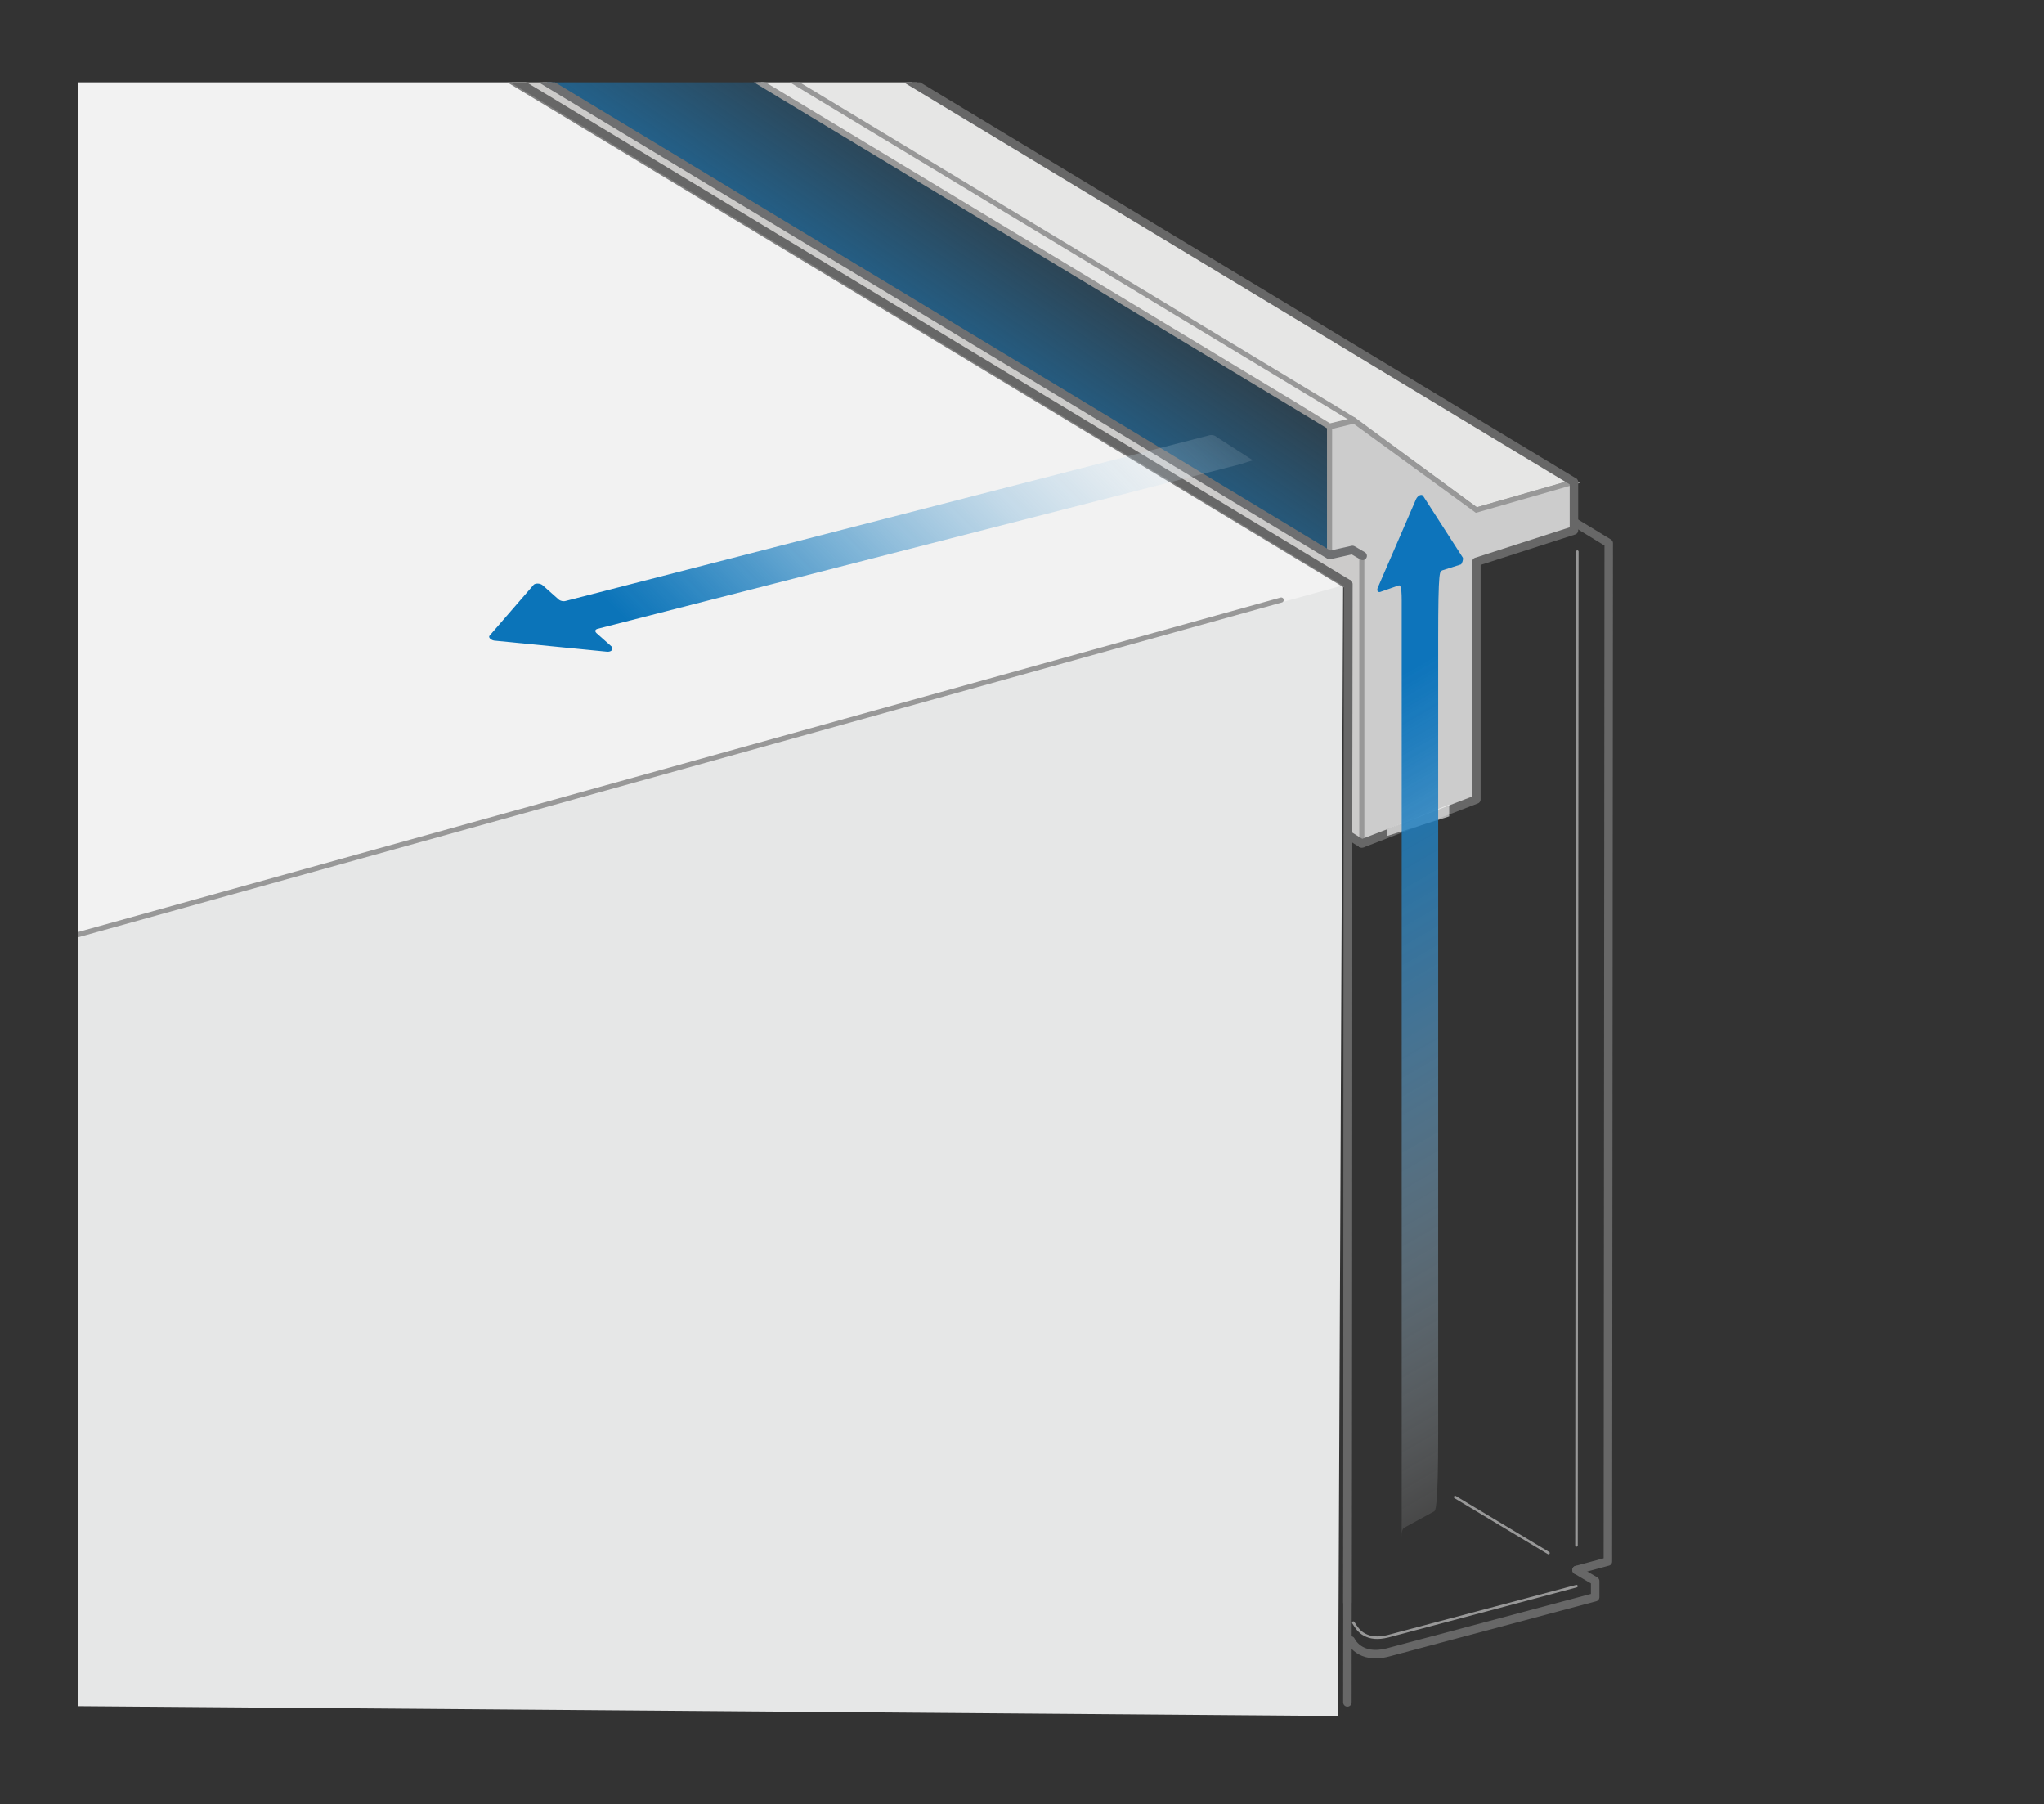 <?xml version="1.0" encoding="utf-8"?>
<!-- Generator: Adobe Illustrator 22.0.1, SVG Export Plug-In . SVG Version: 6.00 Build 0)  -->
<svg version="1.1" id="Layer_1" xmlns="http://www.w3.org/2000/svg" xmlns:xlink="http://www.w3.org/1999/xlink" x="0px" y="0px"
	 viewBox="0 0 240.9 212.6" style="enable-background:new 0 0 240.9 212.6;" xml:space="preserve">
<rect x="0" y="0" width="240.9" height="212.6" fill="#333333" stroke="none"/>
<style type="text/css">
	.st0{clip-path:url(#SVGID_2_);fill:#E6E7E7;}
	.st1{clip-path:url(#SVGID_2_);fill:#F2F2F2;}
	.st2{clip-path:url(#SVGID_2_);}
	.st3{clip-path:url(#SVGID_4_);}
	.st4{fill:#FFFFFF;stroke:#989898;stroke-width:0.3;stroke-linecap:round;stroke-linejoin:round;}
	.st5{fill:none;stroke:#676767;stroke-linecap:round;stroke-linejoin:round;}
	.st6{fill:#CCCBCA;stroke:#818181;stroke-width:0.5;stroke-miterlimit:10;}
	.st7{fill:none;stroke:#989898;stroke-width:0.5;stroke-linecap:round;stroke-linejoin:round;}
	.st8{fill:none;stroke:#989898;stroke-width:0.3;stroke-linecap:round;stroke-linejoin:round;}
	.st9{fill:#FFFFFF;stroke:#818181;stroke-width:0.3;stroke-linecap:round;stroke-linejoin:round;}
	.st10{fill:url(#SVGID_5_);}
	.st11{fill:url(#SVGID_6_);}
	.st12{fill:url(#SVGID_7_);}
	.st13{fill:url(#SVGID_8_);stroke:#989898;stroke-width:0.6;stroke-linecap:round;stroke-linejoin:round;}
	.st14{fill:url(#SVGID_9_);}
	.st15{fill:url(#SVGID_10_);}
	.st16{fill:url(#SVGID_11_);}
	.st17{fill:url(#SVGID_12_);}
	.st18{fill:url(#SVGID_13_);}
	.st19{fill:#E6E6E5;stroke:#989898;stroke-width:0.6;stroke-miterlimit:10;}
	.st20{fill:#CCCCCC;stroke:#989898;stroke-width:0.6;stroke-miterlimit:10;}
	.st21{clip-path:url(#SVGID_4_);fill:none;stroke:#FFFFFF;stroke-miterlimit:10;}
	.st22{clip-path:url(#SVGID_4_);fill:none;stroke:#6E6F71;stroke-linecap:round;stroke-linejoin:round;}
	.st23{clip-path:url(#SVGID_4_);fill:#FFFFFF;stroke:#818181;stroke-width:0.3;stroke-linecap:round;stroke-linejoin:round;}
	.st24{clip-path:url(#SVGID_4_);fill:#FFFFFF;stroke:#989898;stroke-width:0.3;stroke-linecap:round;stroke-linejoin:round;}
	.st25{clip-path:url(#SVGID_4_);fill:none;stroke:#676767;stroke-linecap:round;stroke-linejoin:round;}
	.st26{clip-path:url(#SVGID_2_);fill:#E6E6E5;stroke:#989898;stroke-width:0.6;stroke-miterlimit:10;}
	.st27{clip-path:url(#SVGID_2_);fill:none;stroke:#989898;stroke-width:0.6;stroke-linecap:round;stroke-linejoin:round;}
	.st28{clip-path:url(#SVGID_2_);fill:url(#SVGID_14_);}
	.st29{opacity:0.62;clip-path:url(#SVGID_2_);fill:#FFFFFF;}
	.st30{clip-path:url(#SVGID_2_);fill:url(#SVGID_15_);}
</style>
<g>
	<defs>
		<rect id="SVGID_1_" x="9.2" y="9.7" width="202.5" height="192.5"/>
	</defs>
	<clipPath id="SVGID_2_">
		<use xlink:href="#SVGID_1_"  style="overflow:visible;"/>
	</clipPath>
	<polygon class="st0" points="157.7,202.2 158.3,68.7 -9.2,114.9 -9.2,200.9 	"/>
	<polygon class="st1" points="11,-21.4 158.9,68.8 -8.6,115 -9.7,-18.7 	"/>
	<g class="st2">
		<defs>
			<polygon id="SVGID_3_" points="197.5,-18.6 246.3,208.4 36.2,206.4 14.1,-20.7 			"/>
		</defs>
		<clipPath id="SVGID_4_">
			<use xlink:href="#SVGID_3_"  style="overflow:visible;"/>
		</clipPath>
		<g id="Actor_.2_1_" class="st3">
			<g>
				<path class="st4" d="M185.8,182.1L185.9,65"/>
			</g>
			<g>
				<path class="st4" d="M182.5,183l-11-6.6"/>
				<path class="st5" d="M185.5,61.5l4.1,2.5l-0.1,120l-3.7,1"/>
				<path class="st4" d="M125.4-34.6"/>
				<path class="st4" d="M136.4-28"/>
			</g>
		</g>
		<g class="st3">
			<g>
				<polygon class="st6" points="159,69.3 159,98.4 160.5,99.4 160.6,65.5 159.4,64.8 156.7,65.4 14.1,-20.7 10.4,-20.4 				"/>
			</g>
			<path class="st5" d="M159.2,193.3L159.2,193.3c0,0,1,2.3,4.4,1.4c3.4-0.9,24.4-6.5,24.4-6.5l0-1.9l-2.2-1.3"/>
			<path class="st7" d="M158.7,99.6"/>
			<path class="st5" d="M-185-139L158.9,68.8l-0.1,120"/>
			<path class="st5" d="M158.9,68.8l-0.1,131.8"/>
		</g>
		<g class="st3">
			<path class="st8" d="M159.5,191.2c0.3,0.5,0.7,1.1,1.3,1.4c0.7,0.4,1.6,0.5,2.8,0.2c4.2-1.1,22.2-5.9,22.2-5.9"/>
			<path class="st9" d="M159,69.3"/>
		</g>
		<g id="Actor_.1_1_" class="st3">
			<g>
				
					<linearGradient id="SVGID_5_" gradientUnits="userSpaceOnUse" x1="-360.05" y1="-17.168" x2="-326.497" y2="-17.168" gradientTransform="matrix(-0.277 -0.961 0.961 -0.277 81.861 -252.665)">
					<stop  offset="2.409639e-03" style="stop-color:#FFFFFF;stop-opacity:0.1"/>
					<stop  offset="0.837" style="stop-color:#0B74B9"/>
					<stop  offset="0.874" style="stop-color:#0E75BA;stop-opacity:0.793"/>
					<stop  offset="0.896" style="stop-color:#167ABC;stop-opacity:0.669"/>
					<stop  offset="0.914" style="stop-color:#2482C0;stop-opacity:0.566"/>
					<stop  offset="0.93" style="stop-color:#398EC6;stop-opacity:0.476"/>
					<stop  offset="0.945" style="stop-color:#539DCE;stop-opacity:0.393"/>
					<stop  offset="0.959" style="stop-color:#73AFD7;stop-opacity:0.316"/>
					<stop  offset="0.972" style="stop-color:#9AC5E2;stop-opacity:0.243"/>
					<stop  offset="0.985" style="stop-color:#C6DFEF;stop-opacity:0.173"/>
					<stop  offset="0.996" style="stop-color:#F7FBFD;stop-opacity:0.109"/>
					<stop  offset="0.998" style="stop-color:#FFFFFF;stop-opacity:0.1"/>
				</linearGradient>
				<path class="st10" d="M160.5,99.4l0-33.9l-1.1-0.7l0.2,0l1,0.7"/>
				
					<linearGradient id="SVGID_6_" gradientUnits="userSpaceOnUse" x1="-331.526" y1="12.28" x2="-331.42" y2="12.28" gradientTransform="matrix(-0.277 -0.961 0.961 -0.277 81.861 -252.665)">
					<stop  offset="2.409639e-03" style="stop-color:#FFFFFF;stop-opacity:0.1"/>
					<stop  offset="0.837" style="stop-color:#0B74B9"/>
					<stop  offset="0.874" style="stop-color:#0E75BA;stop-opacity:0.793"/>
					<stop  offset="0.896" style="stop-color:#167ABC;stop-opacity:0.669"/>
					<stop  offset="0.914" style="stop-color:#2482C0;stop-opacity:0.566"/>
					<stop  offset="0.93" style="stop-color:#398EC6;stop-opacity:0.476"/>
					<stop  offset="0.945" style="stop-color:#539DCE;stop-opacity:0.393"/>
					<stop  offset="0.959" style="stop-color:#73AFD7;stop-opacity:0.316"/>
					<stop  offset="0.972" style="stop-color:#9AC5E2;stop-opacity:0.243"/>
					<stop  offset="0.985" style="stop-color:#C6DFEF;stop-opacity:0.173"/>
					<stop  offset="0.996" style="stop-color:#F7FBFD;stop-opacity:0.109"/>
					<stop  offset="0.998" style="stop-color:#FFFFFF;stop-opacity:0.1"/>
				</linearGradient>
				<path class="st11" d="M185.5,62.5l-0.1-0.1"/>
				
					<linearGradient id="SVGID_7_" gradientUnits="userSpaceOnUse" x1="-326.497" y1="-1.115" x2="-311.789" y2="-1.115" gradientTransform="matrix(-0.277 -0.961 0.961 -0.277 81.861 -252.665)">
					<stop  offset="2.409639e-03" style="stop-color:#FFFFFF;stop-opacity:0.1"/>
					<stop  offset="0.837" style="stop-color:#0B74B9"/>
					<stop  offset="0.874" style="stop-color:#0E75BA;stop-opacity:0.793"/>
					<stop  offset="0.896" style="stop-color:#167ABC;stop-opacity:0.669"/>
					<stop  offset="0.914" style="stop-color:#2482C0;stop-opacity:0.566"/>
					<stop  offset="0.93" style="stop-color:#398EC6;stop-opacity:0.476"/>
					<stop  offset="0.945" style="stop-color:#539DCE;stop-opacity:0.393"/>
					<stop  offset="0.959" style="stop-color:#73AFD7;stop-opacity:0.316"/>
					<stop  offset="0.972" style="stop-color:#9AC5E2;stop-opacity:0.243"/>
					<stop  offset="0.985" style="stop-color:#C6DFEF;stop-opacity:0.173"/>
					<stop  offset="0.996" style="stop-color:#F7FBFD;stop-opacity:0.109"/>
					<stop  offset="0.998" style="stop-color:#FFFFFF;stop-opacity:0.1"/>
				</linearGradient>
				<path class="st12" d="M185.5,56.8L174,60.1l-14.4-10.6l-2.9,0.7l0,15.1l2.7-0.6"/>
				
					<linearGradient id="SVGID_8_" gradientUnits="userSpaceOnUse" x1="-166.558" y1="-133.789" x2="-187.111" y2="-158.284" gradientTransform="matrix(-0.277 -0.961 0.961 -0.277 81.861 -252.665)">
					<stop  offset="0" style="stop-color:#1A7BBC;stop-opacity:0.2"/>
					<stop  offset="1" style="stop-color:#1A7BBC"/>
				</linearGradient>
				<path class="st13" d="M-182.7-139.6L156.7,65.4l0-15.1l-322.1-194.4"/>
				
					<linearGradient id="SVGID_9_" gradientUnits="userSpaceOnUse" x1="-125.259" y1="-177.265" x2="-124.645" y2="-177.265" gradientTransform="matrix(-0.277 -0.961 0.961 -0.277 81.861 -252.665)">
					<stop  offset="2.409639e-03" style="stop-color:#FFFFFF;stop-opacity:0.1"/>
					<stop  offset="0.837" style="stop-color:#0B74B9"/>
					<stop  offset="0.874" style="stop-color:#0E75BA;stop-opacity:0.793"/>
					<stop  offset="0.896" style="stop-color:#167ABC;stop-opacity:0.669"/>
					<stop  offset="0.914" style="stop-color:#2482C0;stop-opacity:0.566"/>
					<stop  offset="0.93" style="stop-color:#398EC6;stop-opacity:0.476"/>
					<stop  offset="0.945" style="stop-color:#539DCE;stop-opacity:0.393"/>
					<stop  offset="0.959" style="stop-color:#73AFD7;stop-opacity:0.316"/>
					<stop  offset="0.972" style="stop-color:#9AC5E2;stop-opacity:0.243"/>
					<stop  offset="0.985" style="stop-color:#C6DFEF;stop-opacity:0.173"/>
					<stop  offset="0.996" style="stop-color:#F7FBFD;stop-opacity:0.109"/>
					<stop  offset="0.998" style="stop-color:#FFFFFF;stop-opacity:0.1"/>
				</linearGradient>
				<path class="st14" d="M-58.9-82.4l9.6-2.6l0.5,0.3"/>
				
					<linearGradient id="SVGID_10_" gradientUnits="userSpaceOnUse" x1="-124.835" y1="-171.746" x2="-123.963" y2="-171.746" gradientTransform="matrix(-0.277 -0.961 0.961 -0.277 81.861 -252.665)">
					<stop  offset="2.409639e-03" style="stop-color:#FFFFFF;stop-opacity:0.1"/>
					<stop  offset="0.837" style="stop-color:#0B74B9"/>
					<stop  offset="0.874" style="stop-color:#0E75BA;stop-opacity:0.793"/>
					<stop  offset="0.896" style="stop-color:#167ABC;stop-opacity:0.669"/>
					<stop  offset="0.914" style="stop-color:#2482C0;stop-opacity:0.566"/>
					<stop  offset="0.93" style="stop-color:#398EC6;stop-opacity:0.476"/>
					<stop  offset="0.945" style="stop-color:#539DCE;stop-opacity:0.393"/>
					<stop  offset="0.959" style="stop-color:#73AFD7;stop-opacity:0.316"/>
					<stop  offset="0.972" style="stop-color:#9AC5E2;stop-opacity:0.243"/>
					<stop  offset="0.985" style="stop-color:#C6DFEF;stop-opacity:0.173"/>
					<stop  offset="0.996" style="stop-color:#F7FBFD;stop-opacity:0.109"/>
					<stop  offset="0.998" style="stop-color:#FFFFFF;stop-opacity:0.1"/>
				</linearGradient>
				<path class="st15" d="M-49.4-84.9l-0.1-0.9l1.4-0.4"/>
				
					<linearGradient id="SVGID_11_" gradientUnits="userSpaceOnUse" x1="-124.349" y1="-223.682" x2="-35.823" y2="-223.682" gradientTransform="matrix(-0.277 -0.961 0.961 -0.277 81.861 -252.665)">
					<stop  offset="2.409639e-03" style="stop-color:#FFFFFF;stop-opacity:0.1"/>
					<stop  offset="0.837" style="stop-color:#0B74B9"/>
					<stop  offset="0.874" style="stop-color:#0E75BA;stop-opacity:0.793"/>
					<stop  offset="0.896" style="stop-color:#167ABC;stop-opacity:0.669"/>
					<stop  offset="0.914" style="stop-color:#2482C0;stop-opacity:0.566"/>
					<stop  offset="0.93" style="stop-color:#398EC6;stop-opacity:0.476"/>
					<stop  offset="0.945" style="stop-color:#539DCE;stop-opacity:0.393"/>
					<stop  offset="0.959" style="stop-color:#73AFD7;stop-opacity:0.316"/>
					<stop  offset="0.972" style="stop-color:#9AC5E2;stop-opacity:0.243"/>
					<stop  offset="0.985" style="stop-color:#C6DFEF;stop-opacity:0.173"/>
					<stop  offset="0.996" style="stop-color:#F7FBFD;stop-opacity:0.109"/>
					<stop  offset="0.998" style="stop-color:#FFFFFF;stop-opacity:0.1"/>
				</linearGradient>
				<path class="st16" d="M-59.3-82.6L-162.6-145"/>
				
					<linearGradient id="SVGID_12_" gradientUnits="userSpaceOnUse" x1="-123.963" y1="-173.683" x2="-116.022" y2="-173.683" gradientTransform="matrix(-0.277 -0.961 0.961 -0.277 81.861 -252.665)">
					<stop  offset="2.409639e-03" style="stop-color:#FFFFFF;stop-opacity:0.1"/>
					<stop  offset="0.837" style="stop-color:#0B74B9"/>
					<stop  offset="0.874" style="stop-color:#0E75BA;stop-opacity:0.793"/>
					<stop  offset="0.896" style="stop-color:#167ABC;stop-opacity:0.669"/>
					<stop  offset="0.914" style="stop-color:#2482C0;stop-opacity:0.566"/>
					<stop  offset="0.93" style="stop-color:#398EC6;stop-opacity:0.476"/>
					<stop  offset="0.945" style="stop-color:#539DCE;stop-opacity:0.393"/>
					<stop  offset="0.959" style="stop-color:#73AFD7;stop-opacity:0.316"/>
					<stop  offset="0.972" style="stop-color:#9AC5E2;stop-opacity:0.243"/>
					<stop  offset="0.985" style="stop-color:#C6DFEF;stop-opacity:0.173"/>
					<stop  offset="0.996" style="stop-color:#F7FBFD;stop-opacity:0.109"/>
					<stop  offset="0.998" style="stop-color:#FFFFFF;stop-opacity:0.1"/>
				</linearGradient>
				<path class="st17" d="M-49.5-85.8l-0.3-1.8l-1.1-2.4l-1.6-1.6l-1.9-1.1"/>
				
					<linearGradient id="SVGID_13_" gradientUnits="userSpaceOnUse" x1="-116.339" y1="-187.093" x2="-114.145" y2="-187.093" gradientTransform="matrix(-0.277 -0.961 0.961 -0.277 81.861 -252.665)">
					<stop  offset="2.409639e-03" style="stop-color:#FFFFFF;stop-opacity:0.1"/>
					<stop  offset="0.837" style="stop-color:#0B74B9"/>
					<stop  offset="0.874" style="stop-color:#0E75BA;stop-opacity:0.793"/>
					<stop  offset="0.896" style="stop-color:#167ABC;stop-opacity:0.669"/>
					<stop  offset="0.914" style="stop-color:#2482C0;stop-opacity:0.566"/>
					<stop  offset="0.93" style="stop-color:#398EC6;stop-opacity:0.476"/>
					<stop  offset="0.945" style="stop-color:#539DCE;stop-opacity:0.393"/>
					<stop  offset="0.959" style="stop-color:#73AFD7;stop-opacity:0.316"/>
					<stop  offset="0.972" style="stop-color:#9AC5E2;stop-opacity:0.243"/>
					<stop  offset="0.985" style="stop-color:#C6DFEF;stop-opacity:0.173"/>
					<stop  offset="0.996" style="stop-color:#F7FBFD;stop-opacity:0.109"/>
					<stop  offset="0.998" style="stop-color:#FFFFFF;stop-opacity:0.1"/>
				</linearGradient>
				<path class="st18" d="M-63.4-92l-3.9,2.9l-1.3,0.9"/>
			</g>
			<path class="st19" d="M-48.8-84.6L185.5,56.8L174,60.1l-14.4-10.6l-2.9,0.7l-4.4-2.7l-122-73.6l-90.2-54.4L-48.8-84.6z"/>
			<path class="st20" d="M185.5,56.8l0,5.7L174,66.2l0,28l-13.5,5.2l0-33.9l-1.1-0.7l-2.7,0.6l0-15.1l2.9-0.7L174,60.1L185.5,56.8z"
				/>
			<path class="st5" d="M-153-147.5l91.2,55l4.6-1.3l1.6,0.3l1.3,0.8l1.5-0.4l3.1,1.9l1.6,5l-0.8,1.5L185.5,56.8l0,5.7L174,66.2
				l0,28l-13.5,5.2l-1.6-1"/>
		</g>
		<path class="st21" d="M157.5,62.6"/>
		<path class="st21" d="M158.3,65.1"/>
		<path class="st21" d="M157.6,60.2"/>
		<path class="st21" d="M157.6,57.9"/>
		<path class="st21" d="M157.7,55.5"/>
		<path class="st21" d="M157.7,53.1"/>
		<path class="st21" d="M157.8,50.8"/>
		<polyline class="st22" points="12.1,-21.9 156.7,65.4 159.4,64.8 160.6,65.5 		"/>
		<path class="st23" d="M147.7,48.7"/>
		<path class="st23" d="M147.6,58.8"/>
		<line class="st24" x1="156.7" y1="50.2" x2="50.8" y2="-13.7"/>
		<path class="st25" d="M158.3,188.9"/>
		<path class="st25" d="M158.3,202.3"/>
	</g>
	<line class="st26" x1="159.6" y1="49.5" x2="43.3" y2="-20.7"/>
	<line class="st27" x1="151" y1="70.7" x2="-10.1" y2="115.5"/>
	
		<linearGradient id="SVGID_14_" gradientUnits="userSpaceOnUse" x1="-43.152" y1="642.538" x2="-43.152" y2="595.975" gradientTransform="matrix(1.173 1.173 1.873 -0.518 -1007.575 434.864)">
		<stop  offset="2.409640e-03" style="stop-color:#FFFFFF;stop-opacity:0.1"/>
		<stop  offset="5.978597e-02" style="stop-color:#E6F1F8;stop-opacity:0.162"/>
		<stop  offset="0.223" style="stop-color:#A4CBE5;stop-opacity:0.338"/>
		<stop  offset="0.379" style="stop-color:#6EACD5;stop-opacity:0.506"/>
		<stop  offset="0.522" style="stop-color:#4394C9;stop-opacity:0.661"/>
		<stop  offset="0.651" style="stop-color:#2482C0;stop-opacity:0.799"/>
		<stop  offset="0.76" style="stop-color:#1278BB;stop-opacity:0.917"/>
		<stop  offset="0.837" style="stop-color:#0B74B9"/>
	</linearGradient>
	<path class="st28" d="M71.6,76.8l-13.2-1.3c-0.5,0-0.9-0.4-0.7-0.6l5.2-6c0.2-0.2,0.8-0.2,1.1,0.1l1.8,1.6c0.2,0.2,0.6,0.3,0.9,0.2
		l75.8-19.5c0.3-0.1,0.7,0,0.9,0.2l4.2,2.7c0.2,0.2,1.6-0.5-1.4,0.5L70.4,74.1c-0.3,0.1-0.3,0.3-0.1,0.5l1.8,1.6
		C72.3,76.5,72.1,76.8,71.6,76.8z"/>
	<polygon class="st29" points="170.8,96.2 163.5,98.5 163.5,97.7 170.8,94.8 	"/>
	
		<linearGradient id="SVGID_15_" gradientUnits="userSpaceOnUse" x1="185.776" y1="196.001" x2="185.776" y2="90.689" gradientTransform="matrix(0.866 -0.5 0 1.155 6.496 46.522)">
		<stop  offset="2.409639e-03" style="stop-color:#FFFFFF;stop-opacity:0.1"/>
		<stop  offset="5.554507e-02" style="stop-color:#E8F2F9;stop-opacity:0.157"/>
		<stop  offset="0.22" style="stop-color:#A6CCE6;stop-opacity:0.335"/>
		<stop  offset="0.376" style="stop-color:#70ADD7;stop-opacity:0.503"/>
		<stop  offset="0.52" style="stop-color:#4594CB;stop-opacity:0.659"/>
		<stop  offset="0.65" style="stop-color:#2683C2;stop-opacity:0.798"/>
		<stop  offset="0.759" style="stop-color:#1478BD;stop-opacity:0.917"/>
		<stop  offset="0.837" style="stop-color:#0D74BB"/>
	</linearGradient>
	<path class="st30" d="M172.4,65.7l-4.7-7.3c-0.2-0.2-0.6,0-0.8,0.4l-4.5,10.4c-0.2,0.4,0,0.7,0.4,0.5l2-0.7c0.2-0.1,0.4,0,0.4,1.7
		v110.5c0-1.2,0.2-1.1,0.5-1.3l3.3-1.8c0.2-0.1,0.5-0.4,0.5-9.3V75.5c0-8.8,0.2-8.1,0.5-8.3l2.2-0.7
		C172.3,66.4,172.5,65.9,172.4,65.7z"/>
</g>
</svg>
